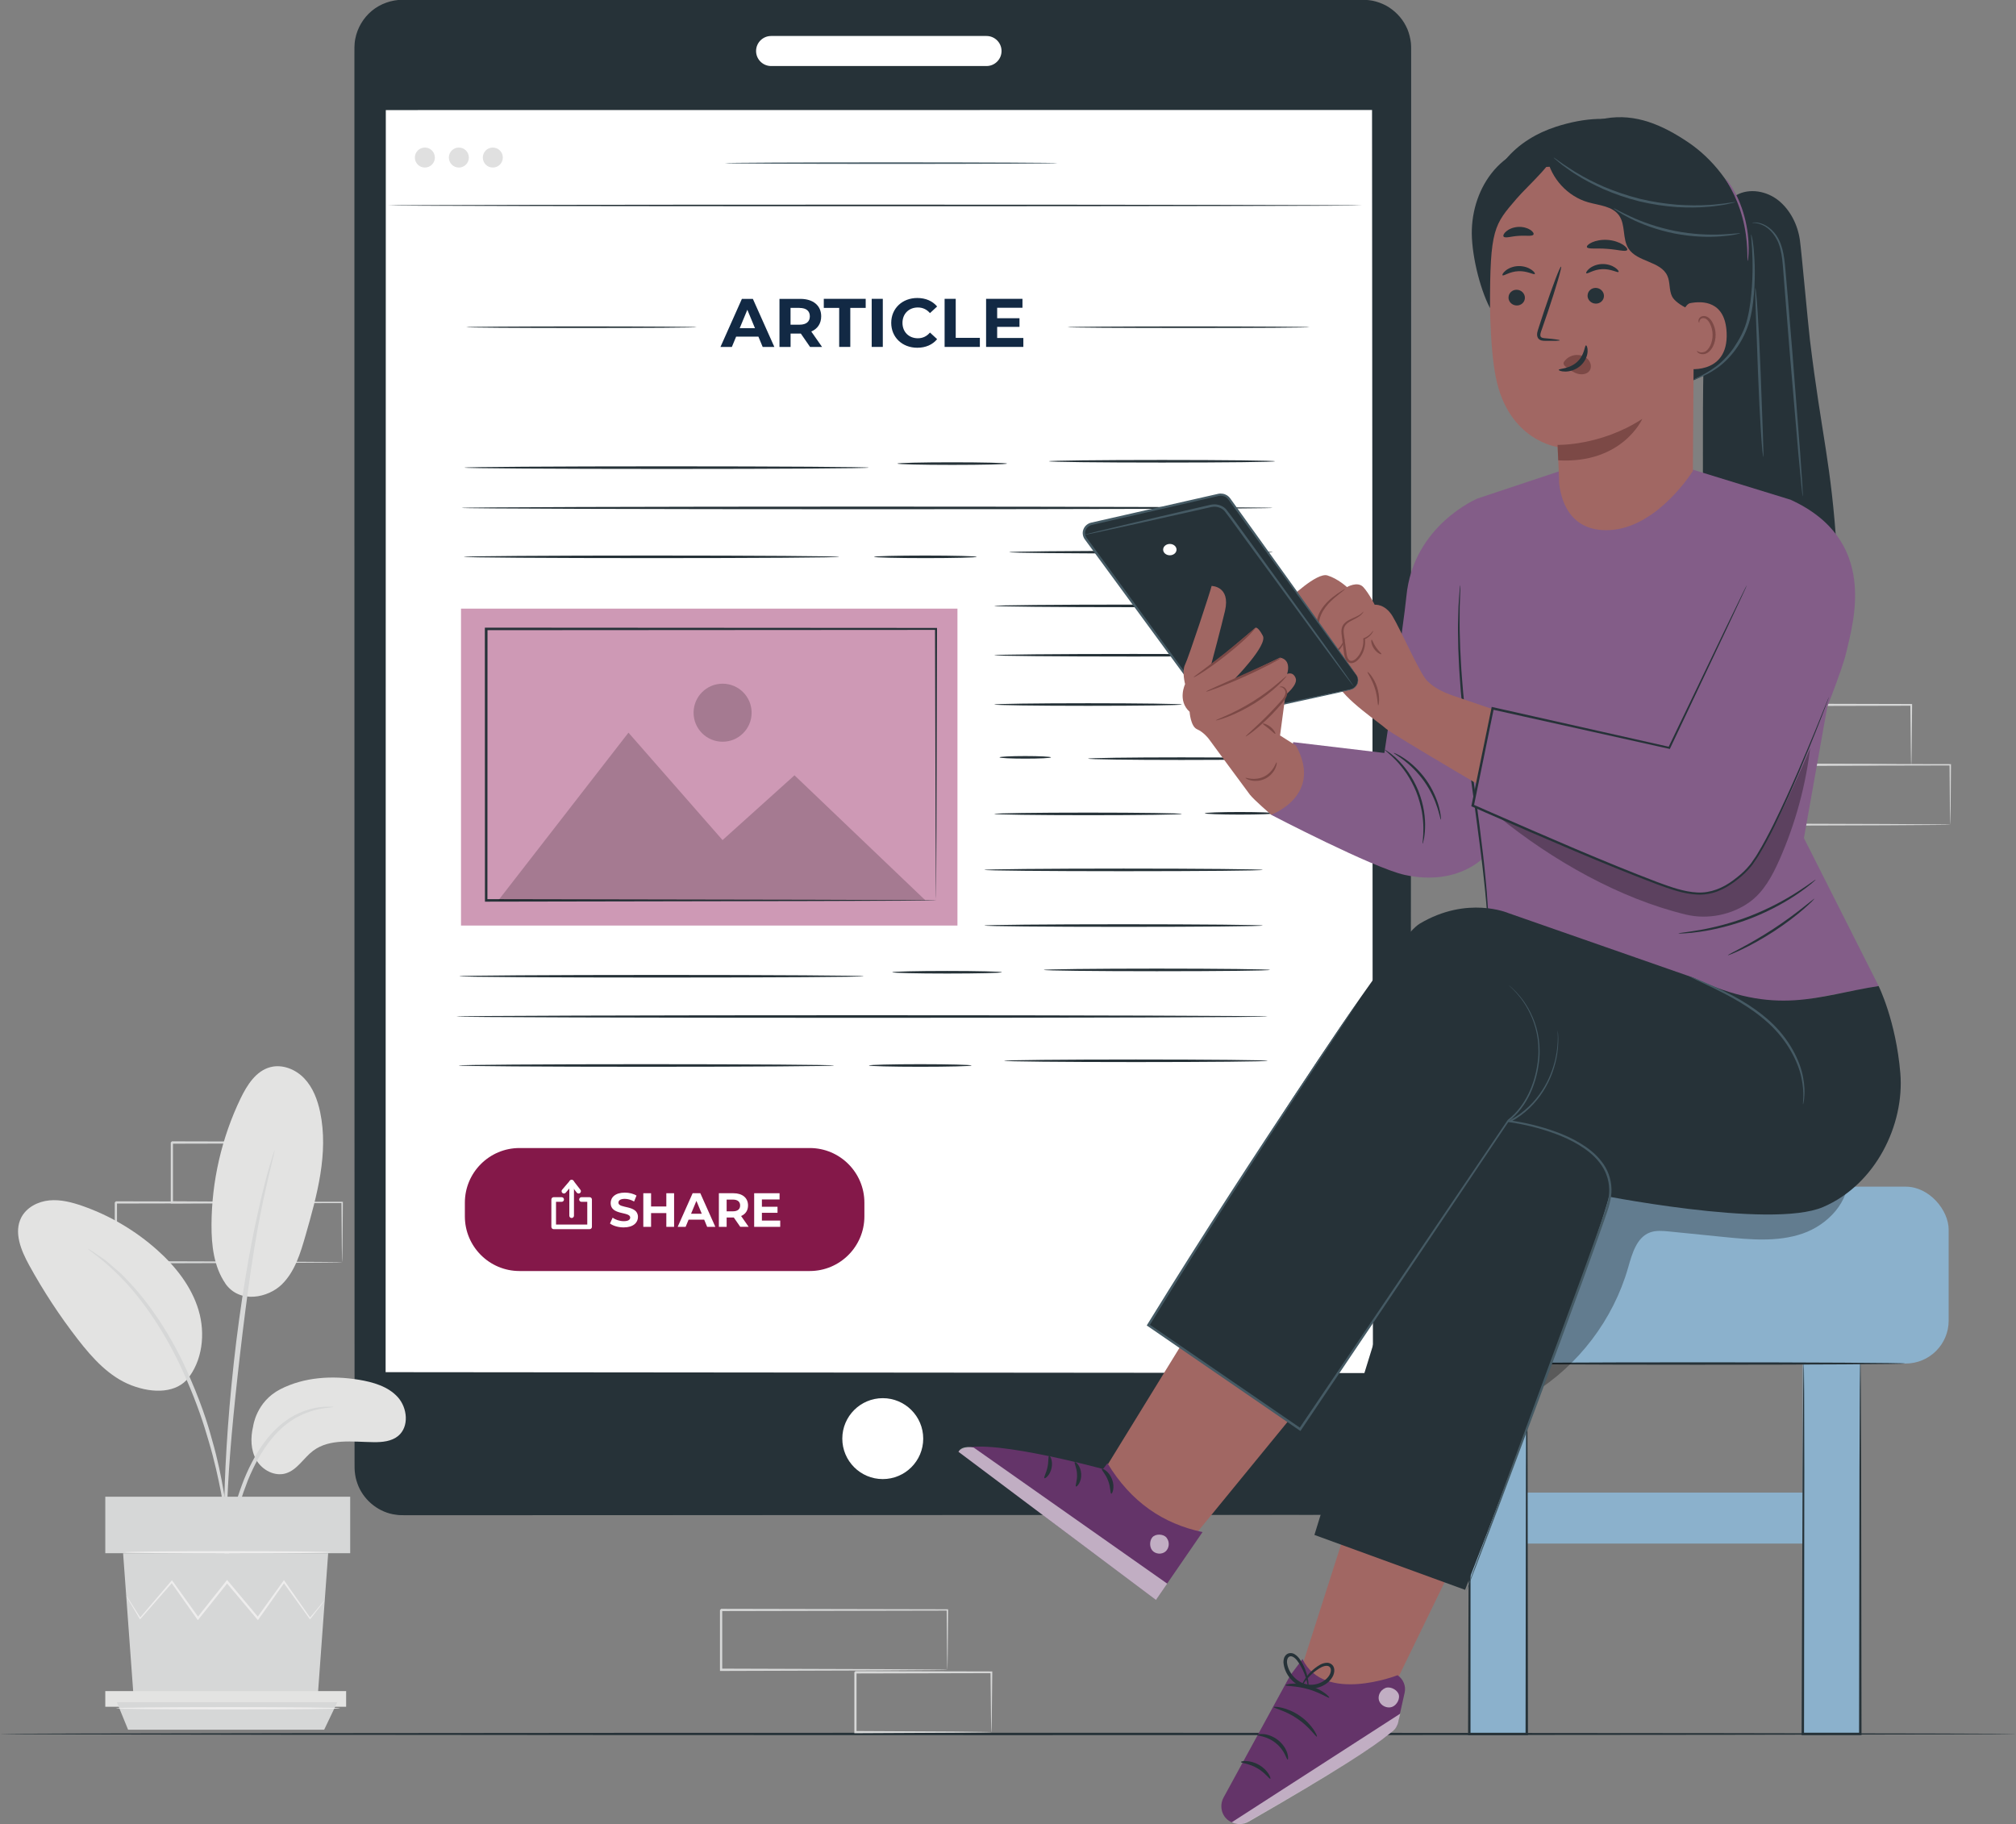 <?xml version="1.0" encoding="UTF-8"?>
<svg id="Layer_2" data-name="Layer 2" xmlns="http://www.w3.org/2000/svg" viewBox="0 0 433.5 392.25">
  <rect x="0" y="0" width="433.5" height="392.25" fill="#808080" stroke="none"/>
  <defs>
    <style>
      .cls-1 {
        fill: #263238;
      }

      .cls-1, .cls-2, .cls-3, .cls-4, .cls-5, .cls-6, .cls-7, .cls-8, .cls-9, .cls-10, .cls-11, .cls-12, .cls-13, .cls-14, .cls-15, .cls-16 {
        stroke-width: 0px;
      }

      .cls-2 {
        fill: #455a64;
      }

      .cls-3 {
        fill: #000;
      }

      .cls-4 {
        fill: #7c4946;
      }

      .cls-5 {
        fill: #835d88;
      }

      .cls-17 {
        opacity: .6;
      }

      .cls-18 {
        opacity: .2;
      }

      .cls-6 {
        fill: #d6d7d7;
      }

      .cls-19 {
        opacity: .3;
      }

      .cls-7 {
        fill: #a16763;
      }

      .cls-8 {
        fill: #ce99b5;
      }

      .cls-9 {
        fill: #e0e0e0;
      }

      .cls-10 {
        fill: #e3e3e2;
      }

      .cls-11 {
        fill: #122944;
      }

      .cls-12 {
        fill: #fff;
      }

      .cls-13 {
        fill: #643469;
      }

      .cls-14 {
        fill: #8bb1cc;
      }

      .cls-15 {
        fill: #841849;
      }

      .cls-16 {
        fill: #eeeded;
      }
    </style>
  </defs>
  <g id="Character">
    <g>
      <path class="cls-1" d="M0,372.87c0-.14,97.05-.26,216.74-.26s216.76.12,216.76.26-97.03.26-216.76.26-216.74-.12-216.74-.26Z"/>
      <g>
        <g>
          <g>
            <path class="cls-1" d="M86.53.23h206.56c5.59,0,10.12,4.54,10.12,10.12v305.25c0,5.59-4.54,10.12-10.12,10.12H86.53c-5.59,0-10.12-4.54-10.12-10.12V10.35c0-5.59,4.54-10.12,10.12-10.12Z"/>
            <path class="cls-1" d="M293.1,325.72s.24-.02.71-.05c.24,0,.52-.05.87-.1.35-.04.74-.14,1.19-.26.88-.26,1.97-.69,3.08-1.5,1.1-.8,2.26-1.96,3.09-3.56.42-.8.73-1.71.94-2.69.2-.99.19-2.05.19-3.17,0-2.23,0-4.68-.01-7.33,0-5.3-.01-11.4-.02-18.28-.02-27.51-.04-67.32-.07-116.5,0-24.59-.02-51.53-.03-80.45,0-14.46,0-29.41-.01-44.82,0-7.7,0-15.52,0-23.44,0-3.96,0-7.95,0-11.96-.01-1.01.04-2-.16-2.97-.18-.96-.46-1.92-.94-2.8-.9-1.77-2.35-3.24-4.09-4.2-.88-.46-1.83-.8-2.8-1.01-.98-.19-1.98-.19-3.01-.19-2.04,0-4.1,0-6.15,0-4.11,0-8.25,0-12.42,0-8.33,0-16.75,0-25.26,0-17.02,0-34.4,0-52.09,0-35.38,0-72.02,0-109.54,0-2.3,0-4.57.81-6.34,2.28-1.76,1.46-2.98,3.54-3.41,5.78-.24,1.11-.16,2.27-.18,3.44v3.49c0,2.32,0,4.64,0,6.96,0,9.27,0,18.47,0,27.61,0,18.28,0,36.29,0,53.98,0,35.39,0,69.53-.01,102.05,0,32.52-.01,63.42-.02,92.34,0,3.62,0,7.2,0,10.75,0,1.78,0,3.54,0,5.3,0,.88-.02,1.75.12,2.6.1.86.38,1.68.69,2.47,1.35,3.15,4.39,5.49,7.74,5.91.83.13,1.67.11,2.53.11.85,0,1.7,0,2.55,0,1.69,0,3.38,0,5.06,0,13.42,0,26.31.01,38.6.01,49.18.03,88.98.06,116.49.07,13.75.02,24.43.03,31.67.04,3.62,0,6.38.02,8.24.02,1.86,0,2.81.02,2.81.02,0,0-.95.02-2.81.02-1.86,0-4.62.01-8.24.02-7.24,0-17.92.02-31.67.04-27.51.02-67.31.04-116.49.07-12.3,0-25.18,0-38.6.01-1.68,0-3.36,0-5.06,0-.85,0-1.7,0-2.55,0-.84,0-1.72.02-2.58-.11-3.47-.43-6.63-2.85-8.03-6.12-.33-.82-.61-1.68-.72-2.56-.14-.88-.12-1.78-.12-2.65,0-1.76,0-3.53,0-5.3,0-3.55,0-7.14,0-10.75,0-28.92-.01-59.82-.02-92.34,0-32.52,0-66.66-.01-102.05,0-17.7,0-35.71,0-53.98,0-9.14,0-18.34,0-27.61,0-2.32,0-4.64,0-6.96v-3.49c.02-1.15-.06-2.35.18-3.53.44-2.34,1.72-4.52,3.56-6.05,1.85-1.53,4.23-2.37,6.63-2.38,37.52,0,74.16,0,109.54,0,17.69,0,35.07,0,52.09,0,8.51,0,16.93,0,25.26,0,4.16,0,8.3,0,12.42,0,2.06,0,4.11,0,6.15,0,1.01,0,2.07,0,3.09.2,1.02.21,2,.57,2.92,1.05,1.81,1.01,3.33,2.54,4.26,4.38.49.91.78,1.91.97,2.92.21,1.01.15,2.05.16,3.04,0,4.01,0,8,0,11.96,0,7.92,0,15.74,0,23.44,0,15.4,0,30.36-.01,44.82,0,28.92-.02,55.86-.03,80.45-.03,49.18-.06,88.99-.07,116.5,0,6.88-.01,12.99-.02,18.28,0,2.65,0,5.09-.01,7.33,0,1.11,0,2.19-.2,3.19-.22.99-.53,1.91-.96,2.71-.85,1.62-2.01,2.78-3.13,3.58-1.13.8-2.22,1.23-3.11,1.49-.45.12-.85.22-1.2.25-.35.06-.64.09-.87.09-.47.02-.71.02-.71.02Z"/>
          </g>
          <g>
            <rect class="cls-12" x="82.72" y="23.45" width="212.51" height="271.82"/>
            <path class="cls-1" d="M295.23,295.27c0-1.8-.08-110.46-.2-271.82l.2.2c-63.42,0-135.88.01-212.48.02h-.02l.23-.23c-.01,100.8-.03,194.39-.04,271.82l-.19-.19c128.25.11,210.93.19,212.51.19-1.57,0-84.25.07-212.51.19h-.19s0-.19,0-.19c-.01-77.43-.02-171.03-.04-271.82v-.23s.23,0,.23,0h.02c76.61,0,149.06.02,212.48.02h.21v.2c-.12,161.36-.2,270.03-.2,271.82Z"/>
          </g>
          <path class="cls-12" d="M198.52,309.36c0,4.81-3.9,8.7-8.7,8.7s-8.7-3.9-8.7-8.7,3.9-8.7,8.7-8.7,8.7,3.9,8.7,8.7Z"/>
        </g>
        <path class="cls-12" d="M212.13,14.2h-46.32c-1.78,0-3.23-1.45-3.23-3.23h0c0-1.78,1.45-3.23,3.23-3.23h46.32c1.78,0,3.23,1.45,3.23,3.23h0c0,1.78-1.45,3.23-3.23,3.23Z"/>
        <g>
          <path class="cls-1" d="M292.94,44.18c0,.09-46.92.17-104.78.17s-104.79-.08-104.79-.17,46.91-.17,104.79-.17,104.78.08,104.78.17Z"/>
          <path class="cls-2" d="M227.38,35.08c0,.09-16.01.17-35.75.17s-35.75-.08-35.75-.17,16-.17,35.75-.17,35.75.08,35.75.17Z"/>
          <path class="cls-9" d="M93.51,33.88c0,1.19-.96,2.15-2.15,2.15s-2.15-.96-2.15-2.15.96-2.15,2.15-2.15,2.15.96,2.15,2.15Z"/>
          <path class="cls-9" d="M100.82,33.88c0,1.19-.96,2.15-2.15,2.15s-2.15-.96-2.15-2.15.96-2.15,2.15-2.15,2.15.96,2.15,2.15Z"/>
          <path class="cls-9" d="M108.12,33.88c0,1.19-.96,2.15-2.15,2.15s-2.15-.96-2.15-2.15.96-2.15,2.15-2.15,2.15.96,2.15,2.15Z"/>
          <g>
            <path class="cls-11" d="M163.09,72.39h-4.8l-.92,2.22h-2.45l4.61-10.34h2.36l4.62,10.34h-2.51l-.92-2.22ZM162.34,70.57l-1.64-3.96-1.64,3.96h3.28Z"/>
            <path class="cls-11" d="M174.19,74.61l-1.99-2.88h-2.2v2.88h-2.39v-10.34h4.48c2.76,0,4.49,1.43,4.49,3.75,0,1.55-.78,2.69-2.13,3.27l2.32,3.32h-2.57ZM171.94,66.21h-1.95v3.61h1.95c1.46,0,2.2-.68,2.2-1.8s-.74-1.8-2.2-1.8Z"/>
            <path class="cls-11" d="M180.45,66.21h-3.31v-1.95h9.01v1.95h-3.31v8.39h-2.39v-8.39Z"/>
            <path class="cls-11" d="M187.44,64.26h2.39v10.34h-2.39v-10.34Z"/>
            <path class="cls-11" d="M191.64,69.43c0-3.12,2.39-5.35,5.61-5.35,1.79,0,3.28.65,4.26,1.83l-1.54,1.42c-.69-.8-1.57-1.21-2.6-1.21-1.94,0-3.31,1.36-3.31,3.31s1.37,3.31,3.31,3.31c1.03,0,1.91-.41,2.6-1.23l1.54,1.42c-.98,1.2-2.47,1.85-4.27,1.85-3.21,0-5.6-2.23-5.6-5.35Z"/>
            <path class="cls-11" d="M203.12,64.26h2.39v8.39h5.19v1.95h-7.58v-10.34Z"/>
            <path class="cls-11" d="M220.05,72.68v1.92h-8.01v-10.34h7.82v1.92h-5.44v2.25h4.8v1.86h-4.8v2.39h5.63Z"/>
          </g>
          <path class="cls-1" d="M149.81,70.36c0,.09-11.09.17-24.78.17s-24.78-.08-24.78-.17,11.09-.17,24.78-.17,24.78.08,24.78.17Z"/>
          <path class="cls-1" d="M281.57,70.36c0,.09-11.65.17-26.01.17s-26.01-.08-26.01-.17,11.64-.17,26.01-.17,26.01.08,26.01.17Z"/>
          <path class="cls-1" d="M186.8,100.56c0,.16-19.46.28-43.47.28s-43.47-.13-43.47-.28,19.46-.28,43.47-.28,43.47.13,43.47.28Z"/>
          <path class="cls-1" d="M216.53,99.69c0,.16-5.27.28-11.78.28s-11.78-.13-11.78-.28,5.27-.28,11.78-.28,11.78.13,11.78.28Z"/>
          <path class="cls-1" d="M274.17,99.19c0,.16-10.88.28-24.31.28s-24.31-.13-24.31-.28,10.88-.28,24.31-.28,24.31.13,24.31.28Z"/>
          <path class="cls-1" d="M273.66,109.22c0,.16-39.05.28-87.21.28s-87.21-.13-87.21-.28,39.04-.28,87.21-.28,87.21.13,87.21.28Z"/>
          <path class="cls-1" d="M180.44,119.74c0,.16-18.07.28-40.35.28s-40.35-.13-40.35-.28,18.06-.28,40.35-.28,40.35.13,40.35.28Z"/>
          <path class="cls-1" d="M210.01,119.74c0,.16-4.94.28-11.03.28s-11.03-.13-11.03-.28,4.94-.28,11.03-.28,11.03.13,11.03.28Z"/>
          <path class="cls-1" d="M273.66,118.74c0,.16-12.68.28-28.32.28s-28.32-.13-28.32-.28,12.68-.28,28.32-.28,28.32.13,28.32.28Z"/>
          <path class="cls-1" d="M185.71,209.93c0,.16-19.46.28-43.47.28s-43.47-.13-43.47-.28,19.46-.28,43.47-.28,43.47.13,43.47.28Z"/>
          <path class="cls-1" d="M215.43,209.07c0,.16-5.27.28-11.78.28s-11.78-.13-11.78-.28,5.27-.28,11.78-.28,11.78.13,11.78.28Z"/>
          <path class="cls-1" d="M273.07,208.57c0,.16-10.88.28-24.31.28s-24.31-.13-24.31-.28,10.88-.28,24.31-.28,24.31.13,24.31.28Z"/>
          <path class="cls-1" d="M272.57,218.59c0,.16-39.05.28-87.21.28s-87.21-.13-87.21-.28,39.04-.28,87.21-.28,87.21.13,87.21.28Z"/>
          <path class="cls-1" d="M179.34,229.12c0,.16-18.07.28-40.35.28s-40.35-.13-40.35-.28,18.06-.28,40.35-.28,40.35.13,40.35.28Z"/>
          <path class="cls-1" d="M208.91,229.12c0,.16-4.94.28-11.03.28s-11.03-.13-11.03-.28,4.94-.28,11.03-.28,11.03.13,11.03.28Z"/>
          <path class="cls-1" d="M272.57,228.11c0,.16-12.68.28-28.32.28s-28.32-.13-28.32-.28,12.68-.28,28.32-.28,28.32.13,28.32.28Z"/>
          <g>
            <rect class="cls-8" x="99.13" y="130.88" width="106.75" height="68.15"/>
            <path class="cls-1" d="M201.28,193.61s-.02-.37-.02-1.06c0-.71-.01-1.74-.02-3.07-.01-2.7-.03-6.65-.06-11.71-.03-10.12-.07-24.69-.12-42.54l.22.22c-26.15.02-59.94.04-96.73.06h0l.28-.28c0,20.68-.01,40.42-.02,58.38l-.26-.26c28.34.05,52.49.1,69.57.13,8.54.03,15.32.05,19.98.07,2.32.01,4.1.02,5.33.03.6,0,1.05.01,1.38.02.31,0,.48.02.48.02,0,0-.15.01-.45.02-.32,0-.77,0-1.35.02-1.22,0-2.98.02-5.28.03-4.64.02-11.4.04-19.92.07-17.12.03-41.33.08-69.75.13h-.26s0-.26,0-.26c0-17.96-.01-37.7-.02-58.38v-.28s.28,0,.28,0h0c36.79.02,70.58.05,96.73.06h.22s0,.22,0,.22c-.05,17.9-.09,32.52-.12,42.67-.02,5.04-.04,8.97-.06,11.66-.01,1.32-.02,2.33-.02,3.03,0,.68-.02,1.02-.02,1.02Z"/>
            <g class="cls-18">
              <polygon class="cls-3" points="107.16 193.61 135.14 157.55 155.37 180.65 170.84 166.72 198.99 193.61 107.16 193.61"/>
            </g>
            <g class="cls-18">
              <path class="cls-3" d="M161.62,153.26c0,3.45-2.79,6.24-6.24,6.24s-6.24-2.79-6.24-6.24,2.79-6.24,6.24-6.24,6.24,2.79,6.24,6.24Z"/>
            </g>
          </g>
          <path class="cls-1" d="M273.66,130.29c0,.16-13.4.28-29.92.28s-29.92-.13-29.92-.28,13.4-.28,29.92-.28,29.92.13,29.92.28Z"/>
          <path class="cls-1" d="M273.66,140.9c0,.16-13.4.28-29.92.28s-29.92-.13-29.92-.28,13.4-.28,29.92-.28,29.92.13,29.92.28Z"/>
          <path class="cls-1" d="M271.52,187.06c0,.16-13.4.28-29.92.28s-29.92-.13-29.92-.28,13.4-.28,29.92-.28,29.92.13,29.92.28Z"/>
          <path class="cls-1" d="M271.52,199.03c0,.16-13.4.28-29.92.28s-29.92-.13-29.92-.28,13.4-.28,29.92-.28,29.92.13,29.92.28Z"/>
          <path class="cls-1" d="M254.12,151.5c0,.16-9.02.28-20.15.28s-20.15-.13-20.15-.28,9.02-.28,20.15-.28,20.15.13,20.15.28Z"/>
          <path class="cls-1" d="M274.11,151.38c0,.16-3.37.28-7.52.28s-7.52-.13-7.52-.28,3.37-.28,7.52-.28,7.52.13,7.52.28Z"/>
          <path class="cls-1" d="M274.11,163.14c0,.16-8.99.28-20.07.28s-20.07-.13-20.07-.28,8.99-.28,20.07-.28,20.07.13,20.07.28Z"/>
          <path class="cls-1" d="M254.12,175.02c0,.16-9.02.28-20.15.28s-20.15-.13-20.15-.28,9.02-.28,20.15-.28,20.15.13,20.15.28Z"/>
          <path class="cls-1" d="M274.11,174.89c0,.16-3.37.28-7.52.28s-7.52-.13-7.52-.28,3.37-.28,7.52-.28,7.52.13,7.52.28Z"/>
          <path class="cls-1" d="M226,162.86c0,.16-2.48.28-5.54.28s-5.54-.13-5.54-.28,2.48-.28,5.54-.28,5.54.13,5.54.28Z"/>
        </g>
      </g>
      <g>
        <path class="cls-15" d="M111.71,246.87h62.41c6.49,0,11.75,5.27,11.75,11.75v2.95c0,6.49-5.27,11.75-11.75,11.75h-62.41c-6.49,0-11.75-5.27-11.75-11.75v-2.95c0-6.49,5.27-11.75,11.75-11.75Z"/>
        <g>
          <g>
            <path class="cls-12" d="M131.16,263.11l.57-1.26c.61.44,1.52.75,2.39.75.99,0,1.39-.33,1.39-.78,0-1.35-4.2-.42-4.2-3.11,0-1.23.99-2.25,3.05-2.25.91,0,1.84.22,2.51.64l-.52,1.27c-.67-.38-1.36-.57-2-.57-.99,0-1.37.37-1.37.83,0,1.33,4.2.41,4.2,3.07,0,1.21-1,2.24-3.07,2.24-1.15,0-2.3-.34-2.94-.84Z"/>
            <path class="cls-12" d="M144.95,256.59v7.23h-1.67v-2.96h-3.28v2.96h-1.67v-7.23h1.67v2.85h3.28v-2.85h1.67Z"/>
            <path class="cls-12" d="M151.43,262.27h-3.36l-.64,1.55h-1.71l3.22-7.23h1.65l3.23,7.23h-1.76l-.64-1.55ZM150.9,261l-1.15-2.77-1.15,2.77h2.29Z"/>
            <path class="cls-12" d="M159.18,263.82l-1.39-2.01h-1.54v2.01h-1.67v-7.23h3.13c1.93,0,3.14,1,3.14,2.62,0,1.09-.55,1.88-1.49,2.28l1.62,2.32h-1.8ZM157.61,257.96h-1.36v2.52h1.36c1.02,0,1.54-.48,1.54-1.26s-.52-1.26-1.54-1.26Z"/>
            <path class="cls-12" d="M167.77,262.48v1.34h-5.6v-7.23h5.46v1.34h-3.8v1.57h3.36v1.3h-3.36v1.67h3.94Z"/>
          </g>
          <path class="cls-12" d="M126.78,264.32h-7.72c-.28,0-.5-.22-.5-.5v-5.88c0-.28.22-.5.5-.5h1.71c.28,0,.5.22.5.5s-.22.5-.5.5h-1.21v4.88h6.72v-4.88h-1.24c-.28,0-.5-.22-.5-.5s.22-.5.5-.5h1.74c.28,0,.5.22.5.5v5.88c0,.28-.22.5-.5.5Z"/>
          <path class="cls-12" d="M122.92,261.92c-.28,0-.5-.22-.5-.5v-7.2c0-.28.22-.5.5-.5s.5.22.5.5v7.2c0,.28-.22.5-.5.5Z"/>
          <path class="cls-12" d="M124.42,256.65c-.15,0-.3-.07-.4-.19l-1.12-1.45-1.26,1.47c-.18.21-.5.23-.71.05-.21-.18-.23-.5-.05-.7l1.66-1.94c.1-.11.24-.18.39-.17.15,0,.29.08.38.19l1.5,1.94c.17.22.13.53-.09.7-.09.07-.2.1-.31.1Z"/>
        </g>
      </g>
      <polygon class="cls-1" points="271.3 264.42 273.79 279.18 277.15 276.85 280.89 281.65 284.9 278.77 281.19 274.07 284.38 271.59 271.3 264.42"/>
      <path class="cls-6" d="M66.18,258.55s-.01-.09-.02-.24c0-.19-.01-.41-.02-.68-.01-.63-.03-1.49-.04-2.58-.02-2.26-.06-5.44-.1-9.36l.18.18c-7.57.02-17.88.04-29.23.07-.22.22.3-.3.24-.25h0v3.35c0,1.11,0,2.2,0,3.28,0,2.15,0,4.24,0,6.24l-.23-.24c8.44.05,15.7.08,20.91.11,2.57.03,4.63.05,6.09.07.68.01,1.23.02,1.64.03.38,0,.58.02.59.03s-.17.02-.53.03c-.4,0-.93.02-1.59.03-1.45.01-3.49.04-6.04.06-5.25.03-12.57.07-21.07.11h-.24s0-.24,0-.24c0-2,0-4.09,0-6.24,0-1.08,0-2.17,0-3.28v-3.33h0v-.02h0c-.05.05.47-.47.25-.25,11.35.03,21.66.05,29.23.07h.18v.18c-.04,3.96-.07,7.19-.1,9.47-.02,1.07-.03,1.92-.04,2.54-.01.58-.03.87-.04.86h0Z"/>
      <g>
        <path class="cls-6" d="M410.96,164.44s-.01-.09-.02-.24c0-.19-.01-.41-.02-.68-.01-.63-.03-1.49-.04-2.58-.02-2.26-.06-5.44-.1-9.36l.18.18c-7.57.02-17.88.04-29.23.07-.22.22.3-.3.24-.25h0v3.35c0,1.11,0,2.2,0,3.28,0,2.15,0,4.24,0,6.24l-.23-.24c8.44.05,15.7.08,20.91.11,2.57.03,4.63.05,6.09.07.68.01,1.23.02,1.64.03.38,0,.58.02.59.03s-.17.02-.53.03c-.4,0-.93.02-1.59.03-1.45.01-3.49.04-6.04.06-5.25.03-12.57.07-21.07.11h-.24s0-.24,0-.24c0-2,0-4.09,0-6.24,0-1.08,0-2.17,0-3.28v-3.33h0v-.02h0c-.05.05.47-.47.25-.25,11.35.03,21.66.05,29.23.07h.18v.18c-.04,3.96-.07,7.19-.1,9.47-.02,1.07-.03,1.92-.04,2.54-.01.58-.03.87-.04.86h0Z"/>
        <path class="cls-6" d="M419.37,177.31s-.01-.08-.02-.23c0-.17,0-.39-.02-.66,0-.61-.02-1.45-.04-2.53-.02-2.22-.05-5.42-.08-9.44l.15.15c-11.11.02-28.78.06-48.65.1.11-.11-.25.25.24-.25h0v3.29c0,1.09,0,2.17,0,3.25,0,2.15,0,4.26,0,6.33l-.24-.24c13.85.04,25.98.08,34.67.11,4.33.03,7.81.05,10.23.07,1.18.01,2.1.02,2.77.03.3,0,.54.01.72.02.16,0,.25.01.26.02,0,0-.07.01-.22.02-.18,0-.41,0-.69.02-.65,0-1.56.02-2.72.03-2.41.02-5.87.04-10.18.07-8.74.03-20.92.07-34.84.11h-.24s0-.24,0-.24c0-2.07,0-4.18,0-6.33,0-1.07,0-2.16,0-3.25v-3.27h0v-.02h0c.5-.5.14-.14.25-.25,19.87.04,37.54.07,48.65.1h.15v.15c-.04,4.07-.07,7.29-.08,9.53-.02,1.07-.03,1.9-.04,2.5,0,.26-.01.47-.02.63,0,.14-.01.21-.02.2h0Z"/>
      </g>
      <path class="cls-6" d="M73.58,271.42s-.01-.08-.02-.23c0-.17,0-.39-.02-.66,0-.61-.02-1.45-.04-2.53-.02-2.22-.05-5.42-.08-9.44l.15.15c-11.11.02-28.78.06-48.65.1.11-.11-.25.25.24-.25h0v3.29c0,1.09,0,2.17,0,3.25,0,2.15,0,4.26,0,6.33l-.24-.24c13.85.04,25.98.08,34.67.11,4.33.03,7.81.05,10.23.07,1.18.01,2.1.02,2.77.03.3,0,.54.01.72.02.16,0,.25.01.26.02,0,0-.07.01-.22.02-.18,0-.41,0-.69.02-.65,0-1.56.02-2.72.03-2.41.02-5.87.04-10.18.07-8.74.03-20.92.07-34.84.11h-.24s0-.24,0-.24c0-2.07,0-4.18,0-6.33,0-1.07,0-2.16,0-3.25v-3.27h0v-.02h0c.5-.5.14-.14.25-.25,19.87.04,37.54.07,48.65.1h.15v.15c-.04,4.07-.07,7.29-.08,9.53-.02,1.07-.03,1.9-.04,2.5,0,.26-.01.47-.02.63,0,.14-.01.21-.02.2h0Z"/>
      <path class="cls-10" d="M60.24,298.76c5.15-2.66,11.21-3,16.93-2.06,3.07.51,6.27,1.43,8.36,3.73,2.09,2.31,2.49,6.37.09,8.35-1.43,1.18-3.42,1.36-5.27,1.34-4.47-.05-9.44-.84-13.02,1.85-2.04,1.54-3.4,4.09-5.84,4.85-2.39.74-5.08-.67-6.34-2.82-1.26-2.15-1.31-4.85-.72-7.27,0,0,.62-5.29,5.81-7.97h0Z"/>
      <path class="cls-10" d="M48.44,275.99c3.15,4.5,9.27,3.01,12.11.26,2.84-2.75,4.04-6.72,5.13-10.52,2.49-8.67,5.01-17.76,3.16-26.59-.56-2.64-1.54-5.27-3.4-7.23-1.85-1.96-4.71-3.12-7.31-2.43-3.09.81-5,3.84-6.39,6.71-4.07,8.45-6.23,17.82-6.26,27.2-.02,4.38.5,8.98,2.97,12.59"/>
      <path class="cls-10" d="M40.14,296.77c3.42-4.06,4.07-9.98,2.55-15.06-1.52-5.08-4.96-9.41-8.92-12.94-4.65-4.14-10.1-7.36-15.97-9.42-2.31-.81-4.75-1.45-7.18-1.22-2.44.23-4.89,1.48-6.03,3.65-1.68,3.21-.07,7.1,1.67,10.27,3.07,5.59,6.58,10.94,10.49,15.98,3.14,4.05,6.75,8.05,11.54,9.88,4.79,1.83,9.77,1.62,12.31-1.71"/>
      <path class="cls-6" d="M48.23,343.83c.06,0,.15-.73.29-2.04.15-1.49.33-3.35.54-5.58.26-2.35.6-5.14,1.25-8.18.65-3.03,1.67-6.32,2.97-9.65,1.35-3.31,3-6.33,4.93-8.74,1.91-2.42,4.14-4.17,6.23-5.18,2.09-1.03,3.96-1.45,5.25-1.63,1.3-.13,2.03-.24,2.04-.29,0-.06-.73-.07-2.07-.03-1.33.09-3.28.42-5.47,1.42-2.2.98-4.57,2.76-6.58,5.23-2.02,2.46-3.73,5.54-5.11,8.91-1.33,3.39-2.33,6.71-2.95,9.81-.62,3.09-.9,5.92-1.09,8.28-.18,2.37-.24,4.29-.28,5.61-.03,1.33-.01,2.06.04,2.06h0Z"/>
      <path class="cls-6" d="M48.61,339.54s.05-.33.05-.95c0-.71,0-1.61,0-2.71,0-2.35,0-5.76.12-9.96.21-8.41.93-17.46,2.33-30.22,1.33-12,3.1-25.96,4.98-35.04.4-2.07.81-3.92,1.19-5.55.36-1.63.67-3.04.97-4.17.26-1.07.47-1.94.63-2.64.14-.61.19-.93.17-.94-.03,0-.14.3-.33.89-.21.68-.47,1.54-.79,2.6-.35,1.13-.71,2.52-1.12,4.15-.43,1.62-.87,3.47-1.31,5.54-1.86,8.23-3.82,19.73-5.23,32.52-1.4,12.79-2.03,24.43-2.09,32.86-.05,4.22.04,7.63.15,9.98.07,1.1.12,2,.17,2.71.05.62.09.94.12.94h0Z"/>
      <path class="cls-6" d="M49.02,331.41c.06,0,.05-1.01-.02-2.83-.1-1.82-.35-4.45-.87-7.67-.54-3.21-1.3-7.03-2.5-11.18-.52-1.9-1.73-6.44-4.68-13.23-3.88-9.2-9.15-16.72-13.73-21.38-1.07-1.24-2.27-2.13-3.23-3-.5-.42-.93-.84-1.38-1.17-.45-.31-.87-.6-1.25-.86-1.51-1.03-2.35-1.58-2.39-1.53-.13.18,3.38,2.25,7.82,6.97,4.42,4.71,9.54,12.18,13.39,21.3,2.15,4.95,3.64,9.36,4.7,13.11,1.23,4.11,2.04,7.89,2.66,11.07.59,3.19.92,5.8,1.13,7.6.17,1.81.29,2.81.35,2.81h0Z"/>
      <polygon class="cls-6" points="26.47 334 28.72 364.83 68.32 364.83 70.57 334 26.47 334 26.47 334"/>
      <polygon class="cls-6" points="22.64 321.85 22.64 334 75.3 334 75.3 321.85 22.64 321.85 22.64 321.85"/>
      <polygon class="cls-10" points="22.64 363.65 22.64 367.02 25.12 367.02 74.43 367.02 74.43 363.65 22.64 363.65 22.64 363.65"/>
      <polygon class="cls-6" points="27.54 371.95 25.12 366.02 72.54 366.02 69.71 371.95 27.54 371.95 27.54 371.95"/>
      <path class="cls-16" d="M69.84,344.08s-.05.1-.18.28c-.16.21-.35.47-.59.79-.56.72-1.34,1.71-2.31,2.95l-.1.13-.1-.14c-1.45-2.01-3.39-4.68-5.67-7.84h.33c-1.69,2.39-3.57,5.05-5.58,7.9l-.18.25-.2-.23c-2.06-2.45-4.3-5.11-6.62-7.88h.38c-.12.14-.24.3-.36.45-2.05,2.57-4.04,5.06-5.92,7.42l-.2.25-.18-.26c-2.01-2.84-3.89-5.5-5.58-7.9h.33c-2.75,3.15-5.08,5.81-6.88,7.85l-.12.14-.09-.16c-.91-1.52-1.63-2.74-2.15-3.62-.22-.39-.41-.71-.55-.96-.12-.22-.18-.34-.17-.34.01,0,.09.1.23.31.16.24.36.55.61.93.55.86,1.31,2.06,2.26,3.55l-.21-.02c1.76-2.07,4.06-4.76,6.77-7.93l.17-.2.15.22c1.71,2.39,3.61,5.04,5.63,7.86h-.38c1.87-2.37,3.86-4.86,5.9-7.44.12-.16.25-.31.36-.46l.19-.24.19.23c2.32,2.77,4.55,5.43,6.6,7.89l-.37.02c2.04-2.84,3.93-5.49,5.64-7.86l.17-.23.16.23c2.23,3.19,4.13,5.9,5.55,7.93h-.2c1.01-1.22,1.81-2.18,2.4-2.88.26-.3.47-.55.64-.74.15-.17.23-.25.24-.24h0Z"/>
      <path class="cls-16" d="M71.13,333.8c0,.14-9.92.25-22.16.25s-22.16-.11-22.16-.25,9.92-.25,22.16-.25,22.16.11,22.16.25h0Z"/>
      <path class="cls-16" d="M73.13,367.35c0,.14-10.79.25-24.09.25s-24.09-.11-24.09-.25,10.78-.25,24.09-.25,24.09.11,24.09.25h0Z"/>
      <path class="cls-6" d="M213.17,372.47s-.01-.09-.02-.24c0-.19-.01-.41-.02-.68-.01-.63-.03-1.49-.04-2.58-.02-2.26-.06-5.44-.1-9.36l.18.18c-7.57.02-17.88.04-29.23.07-.22.22.3-.3.24-.25h0v3.35c0,1.11,0,2.2,0,3.28,0,2.15,0,4.24,0,6.24l-.23-.24c8.44.05,15.7.08,20.91.11,2.57.03,4.63.05,6.09.07.68.01,1.23.02,1.64.03.38,0,.58.02.59.03s-.17.02-.53.03c-.4,0-.93.02-1.59.03-1.45.01-3.49.04-6.04.06-5.25.03-12.57.07-21.07.11h-.24s0-.24,0-.24c0-2,0-4.09,0-6.24,0-1.08,0-2.17,0-3.28v-3.33h0v-.02h0c-.05.05.47-.47.25-.25,11.35.03,21.66.05,29.23.07h.18v.18c-.04,3.96-.07,7.19-.1,9.47-.02,1.07-.03,1.92-.04,2.54-.01.58-.03.87-.04.86h0Z"/>
      <path class="cls-6" d="M203.72,359.05s-.01-.08-.02-.23c0-.17,0-.39-.02-.66,0-.61-.02-1.45-.04-2.53-.02-2.22-.05-5.42-.08-9.44l.15.15c-11.11.02-28.78.06-48.65.1.11-.11-.25.25.24-.25h0v3.29c0,1.09,0,2.17,0,3.25,0,2.15,0,4.26,0,6.33l-.24-.24c13.85.04,25.98.08,34.67.11,4.33.03,7.81.05,10.23.07,1.18.01,2.1.02,2.77.03.3,0,.54.01.72.02.16,0,.25.01.26.02,0,0-.07.01-.22.02-.18,0-.41,0-.69.02-.65,0-1.56.02-2.72.03-2.41.02-5.87.04-10.18.07-8.74.03-20.92.07-34.84.11h-.24s0-.24,0-.24c0-2.07,0-4.18,0-6.33,0-1.07,0-2.16,0-3.25v-3.27h0v-.02h0c.5-.5.14-.14.25-.25,19.87.04,37.54.07,48.65.1h.15v.15c-.04,4.07-.07,7.29-.08,9.53-.02,1.07-.03,1.9-.04,2.5,0,.26-.01.47-.02.63,0,.14-.01.21-.02.2h0Z"/>
      <g>
        <g>
          <g>
            <rect class="cls-14" x="315.94" y="292.37" width="12.36" height="80.49"/>
            <rect class="cls-14" x="387.66" y="292.37" width="12.36" height="80.49"/>
            <rect class="cls-14" x="324.31" y="320.97" width="65.54" height="10.96"/>
            <path class="cls-1" d="M400.02,292.37s.02.14.03.41c0,.29.01.69.02,1.2.01,1.08.03,2.64.05,4.63.02,4.06.05,9.89.08,17.12.02,14.52.05,34.63.08,57.13v.26s-.26,0-.26,0c-1.86,0-3.84,0-5.84,0-2.23,0-4.44,0-6.52,0h-.26v-.26c.09-22.34.17-42.29.22-56.68.05-7.17.09-12.95.12-16.96.02-1.98.04-3.52.06-4.59.01-.51.02-.9.03-1.19,0-.27.02-.41.03-.41s.02.14.02.41c0,.29.01.69.02,1.19,0,1.07.02,2.61.04,4.59,0,4.02.02,9.8.04,16.96-.01,14.39-.03,34.34-.06,56.68l-.26-.26c2.07,0,4.28,0,6.52,0,2,0,3.99,0,5.84,0l-.26.26c.03-22.49.06-42.61.08-57.13.03-7.23.06-13.06.08-17.12.02-1.99.04-3.55.05-4.63.01-.51.02-.91.02-1.2,0-.27.02-.41.03-.41Z"/>
            <path class="cls-1" d="M316.08,295.79s.02.13.02.39c0,.28.01.66.02,1.15,0,1.04.02,2.52.04,4.42.01,3.87.03,9.44.05,16.35,0,13.88,0,33.14-.01,54.77l-.26-.26c2.44,0,5.03,0,7.66,0,1.61,0,3.21,0,4.7,0l-.26.26c.03-22.32.06-42.32.08-56.77.03-7.19.06-13,.08-17.04.02-1.99.04-3.54.05-4.62.01-.51.02-.91.02-1.2,0-.27.02-.41.03-.41s.02.14.03.41c0,.29.01.69.02,1.2.01,1.08.03,2.63.05,4.62.02,4.04.05,9.85.08,17.04.02,14.45.05,34.45.08,56.77v.26s-.26,0-.26,0c-1.49,0-3.09,0-4.7,0-2.62,0-5.22,0-7.66,0h-.26v-.26c.07-21.62.13-40.88.18-54.77.05-6.91.08-12.48.11-16.35.02-1.9.04-3.39.05-4.42.01-.49.02-.87.03-1.15,0-.26.02-.39.03-.39Z"/>
          </g>
          <rect class="cls-14" x="298.67" y="255.18" width="120.35" height="38.03" rx="9.23" ry="9.23"/>
          <path class="cls-1" d="M320.41,293.21c0-.14,19.97-.26,44.6-.26s44.61.12,44.61.26-19.97.26-44.61.26-44.6-.12-44.6-.26Z"/>
        </g>
        <g>
          <path class="cls-1" d="M389.19,73.11c-.39-3.25-1.82-19.09-2.16-21.49-.46-3.24-2.02-6.4-4.55-8.47-2.53-2.07-6.32-2.78-9.16-1.16h0c-1.91.62-3.33,2.21-3.75,4.18-5.15,24.17-2.48,49.38-3.85,74.12,8.8.86,20.5-.47,29.28-1.5-1.26-19.6-3.24-24.59-5.81-45.68Z"/>
          <path class="cls-2" d="M387.66,106.81s-.06-.22-.11-.63c-.05-.48-.12-1.08-.2-1.81-.16-1.66-.37-3.92-.64-6.68-.49-5.72-1.15-13.48-1.88-22.07-.34-4.31-.67-8.41-.97-12.16-.14-1.86-.28-3.64-.41-5.31-.12-1.66-.26-3.2-.61-4.55-.63-2.75-2.34-4.5-3.74-5.15-1.42-.68-2.36-.47-2.34-.55,0,0,.05-.02.16-.04.11-.01.27-.04.48-.03.42,0,1.06.09,1.8.41.74.32,1.58.9,2.32,1.78.75.87,1.35,2.08,1.72,3.47.38,1.39.55,2.96.69,4.62.14,1.66.3,3.44.46,5.3.31,3.74.65,7.84,1.01,12.15.67,8.59,1.27,16.36,1.71,22.08.19,2.77.34,5.04.45,6.7.04.74.07,1.34.09,1.82.02.42.01.64,0,.64Z"/>
          <path class="cls-2" d="M379.16,98.32s-.11-.5-.2-1.42c-.09-.92-.2-2.25-.3-3.9-.22-3.29-.44-7.85-.64-12.88-.18-4.97-.34-9.47-.47-12.88-.05-1.56-.09-2.87-.12-3.9-.02-.92-.01-1.43.02-1.44.04,0,.11.5.2,1.42.09.92.2,2.25.3,3.9.22,3.29.44,7.85.64,12.88.18,4.97.34,9.46.47,12.88.05,1.56.09,2.87.12,3.9.02.92.01,1.43-.02,1.44Z"/>
        </g>
        <polygon class="cls-5" points="317.71 107.2 335.17 101.38 362.24 100.45 384.99 107.45 396.68 130.84 387.9 180.22 403.97 212.04 360.93 220.12 323.33 202.67 320.12 200.25 313.73 116.1 317.71 107.2"/>
        <polygon class="cls-7" points="260.4 278.82 236.47 317.74 255.4 331.99 285.22 295.54 260.4 278.82"/>
        <polygon class="cls-7" points="296.29 307.36 278.31 363.55 299.29 363.55 322.73 315.38 296.29 307.36"/>
        <path class="cls-5" d="M317.71,107.2s-13.85,5.75-15.3,21.08c-.56,5.91-4.73,33.64-4.73,33.64l-19.59-2.33-4.74,15.63s21.91,11.42,28.67,12.91c11.68,2.56,17.33-4.04,17.33-4.04l-1.63-76.88Z"/>
        <path class="cls-1" d="M314,125.89s.02.26.01.76c-.02.55-.04,1.27-.07,2.18-.05.94-.08,2.1-.07,3.44,0,1.34-.03,2.87.04,4.56.04,1.69.1,3.54.23,5.52.09,1.98.29,4.1.46,6.32.41,4.45.96,9.32,1.63,14.44,1.35,10.22,2.65,19.48,3.25,26.22.17,1.68.28,3.21.37,4.55.1,1.34.17,2.5.19,3.44.03.91.05,1.63.07,2.18.01.5,0,.76-.01.76-.02,0-.05-.26-.09-.76-.04-.55-.1-1.27-.17-2.17-.06-.94-.15-2.09-.28-3.43-.12-1.34-.25-2.86-.45-4.54-.69-6.72-2.04-15.96-3.4-26.19-.67-5.12-1.2-10.01-1.59-14.46-.16-2.23-.34-4.35-.42-6.34-.12-1.99-.16-3.84-.17-5.53-.05-1.69,0-3.22.04-4.57.01-1.34.08-2.5.15-3.44.07-.9.12-1.63.16-2.17.04-.5.07-.76.09-.75Z"/>
        <g>
          <path class="cls-7" d="M277.19,128.82s5.96-5.79,8.24-5.08c2.28.7,4.21,2.51,4.21,2.51,0,0,2.28-1.34,3.51,0,1.23,1.34,2.45,3.8,2.45,3.8,0,0,2.17-.31,3.86,2.49,1.69,2.8,5.83,12.24,7.38,13.82,1.56,1.58,3.42,2.47,5.65,3.25,2.22.78,20.84,7.08,20.84,7.08l-6.86,17.08s-27.36-16.01-28.42-17.06-9.29-6.49-10.52-9.82c-1.23-3.33-10.34-13.5-10.34-13.5v-4.56Z"/>
          <path class="cls-4" d="M295.3,135.59s-.05.26-.32.65c-.27.38-.77.91-1.59,1.28l.1-.17c.15,1.03-.01,2.45-.85,3.74-.21.32-.45.63-.76.92-.31.27-.69.54-1.2.59-.51.05-1.03-.28-1.26-.71-.24-.42-.33-.88-.4-1.32-.21-1.56-.41-3.02-.56-4.39-.08-.69.06-1.46.49-1.98.42-.52.96-.8,1.42-1.03.94-.44,1.7-.73,2.15-1.08.45-.33.62-.6.66-.57.02,0-.1.33-.54.73-.43.41-1.21.78-2.1,1.25-.44.24-.92.52-1.24.97-.33.44-.44,1.02-.36,1.68.19,1.36.39,2.82.6,4.36.09.82.43,1.66,1.1,1.6.66-.06,1.21-.7,1.6-1.26.79-1.17.99-2.47.91-3.44v-.13s.1-.04.1-.04c.77-.29,1.27-.75,1.57-1.08.3-.34.43-.55.47-.54Z"/>
          <path class="cls-4" d="M297.03,140.66c-.05.13-.95-.22-1.59-1.18-.65-.95-.64-1.91-.5-1.92.15-.02.36.8.93,1.62.56.84,1.24,1.34,1.16,1.47Z"/>
          <path class="cls-4" d="M296.36,151.66c-.16,0-.09-1.73-.74-3.71-.63-1.99-1.69-3.35-1.56-3.45.09-.1,1.39,1.19,2.06,3.29.68,2.09.38,3.9.25,3.87Z"/>
          <path class="cls-4" d="M289.18,137.39s-.05.31-.25.83c-.22.5-.54,1.31-1.41,1.92-.43.29-1.01.52-1.67.43-.65-.09-1.25-.56-1.61-1.16-.37-.59-.58-1.28-.75-1.98-.16-.69-.33-1.42-.4-2.19-.18-1.56.32-3.08,1.04-4.19.72-1.14,1.61-1.97,2.38-2.59.78-.62,1.45-1.06,1.92-1.35.47-.29.74-.44.76-.41.05.07-.96.77-2.44,2.04-.73.65-1.55,1.47-2.21,2.56-.66,1.08-1.09,2.44-.93,3.9.07.73.22,1.44.38,2.12.15.68.35,1.32.66,1.84.3.53.76.89,1.27.98.5.09,1.01-.07,1.4-.31.79-.49,1.16-1.24,1.43-1.7.26-.48.4-.76.44-.74Z"/>
        </g>
        <g class="cls-19">
          <path class="cls-3" d="M397.42,252.71c-16.68-.57-33.35-1.13-50.03-1.7-2.94-.1-6.17-.11-8.45,1.77-2.13,1.76-2.82,4.68-3.38,7.38-2.53,12.26-5.07,24.52-7.6,36.78l1.59,2.73c9.86-6.06,17.34-15.9,20.53-27.03.86-2.99,1.81-6.54,4.73-7.62,1.28-.47,2.7-.34,4.06-.21,3.94.4,7.88.79,11.82,1.19,5.67.57,11.55,1.12,16.94-.74,5.39-1.86,10.14-6.85,9.79-12.54Z"/>
        </g>
        <path class="cls-1" d="M324.37,196.36s-8.85-3.85-19.11,2.28c-7.86,4.7-58.32,86.32-58.32,86.32l32.63,22.4,44.8-66.44,18.34,15.8s37.97,7.7,49.31,2.84c11.34-4.86,17.52-17.74,16.61-28.76-.94-11.3-4.67-18.76-4.67-18.76-13.09,2-21.96,6.76-39.89-1.82l-39.7-13.86Z"/>
        <path class="cls-1" d="M323.09,237.48s23.47,9.23,23.77,15.63c.3,6.39-31.82,88.77-31.82,88.77l-32.4-11.81,17.39-56.33s7.24-20.47,12.68-26.03c5.44-5.56,10.38-10.22,10.38-10.22Z"/>
        <path class="cls-2" d="M291.83,215.7s-.06.12-.21.34c-.15.24-.37.57-.64.99-.58.88-1.43,2.16-2.52,3.82-2.21,3.35-5.42,8.2-9.45,14.3-8.04,12.24-19.32,29.52-31.86,49.93l-.07-.33c9,6.17,18.78,12.88,28.92,19.84,1.25.86,2.5,1.72,3.71,2.55l-.36.07c17.65-26.12,33.5-49.57,44.87-66.39l.02-.02.02-.02c2.01-1.55,3.43-3.58,4.43-5.62.99-2.06,1.57-4.16,1.87-6.15.66-4-.04-7.52-1.13-10.12-1.08-2.62-2.46-4.38-3.46-5.48-.5-.55-.91-.95-1.19-1.2-.28-.26-.42-.4-.42-.4,0,0,.64.45,1.68,1.53,1.02,1.08,2.44,2.83,3.56,5.47,1.13,2.61,1.87,6.19,1.23,10.24-.29,2.02-.87,4.15-1.86,6.25-1.01,2.08-2.44,4.16-4.5,5.76l.04-.04c-11.33,16.84-27.13,40.32-44.73,66.48l-.15.22-.22-.15c-1.21-.83-2.46-1.69-3.72-2.55-10.14-6.96-19.91-13.68-28.91-19.86l-.2-.13.12-.2c12.58-20.41,23.92-37.66,32.03-49.85,4.08-6.06,7.33-10.89,9.57-14.22,1.12-1.63,1.99-2.9,2.59-3.77.29-.42.51-.73.68-.97.15-.22.24-.32.24-.32Z"/>
        <path class="cls-2" d="M315.3,342.1s.03-.12.11-.36c.09-.26.21-.6.36-1.03.34-.93.81-2.25,1.42-3.93,1.26-3.43,3.07-8.36,5.31-14.43,4.49-12.2,10.68-29.02,17.51-47.59,1.59-4.39,3.15-8.69,4.6-12.86.73-2.09,1.49-4.12,1.42-6.22-.06-2.08-.8-4.07-2.05-5.64-1.21-1.6-2.81-2.81-4.44-3.81-1.64-1-3.36-1.78-5.06-2.41-3.41-1.26-6.76-2.05-9.86-2.5l-.59-.09.53-.28c3.18-1.65,5.5-4.07,7.04-6.46,1.57-2.39,2.38-4.76,2.84-6.71.45-1.96.52-3.54.54-4.6,0-.53-.03-.94-.03-1.21,0-.27,0-.41,0-.41,0,0,.03.14.05.41.02.27.07.68.08,1.21.01,1.07-.02,2.66-.45,4.65-.44,1.98-1.23,4.39-2.79,6.83-1.54,2.44-3.88,4.92-7.12,6.63l-.06-.36c3.14.43,6.51,1.21,9.97,2.47,1.73.63,3.47,1.41,5.15,2.43,1.67,1.01,3.31,2.25,4.58,3.91,1.31,1.62,2.1,3.73,2.16,5.92.07,2.21-.72,4.34-1.44,6.4-1.45,4.18-3,8.48-4.59,12.87-6.78,18.61-13.08,35.39-17.65,47.54-2.3,6.05-4.16,10.95-5.46,14.37-.65,1.67-1.16,2.98-1.51,3.9-.17.42-.3.76-.41,1.01-.09.23-.15.34-.16.34Z"/>
        <path class="cls-2" d="M387.71,237.48c-.14,0,.41-2.24-.35-5.74-.72-3.47-3.05-8.03-7.08-11.71-4.04-3.67-8.53-5.91-11.72-7.5-1.55-.74-2.85-1.36-3.84-1.83-.91-.43-1.4-.69-1.39-.72.01-.03.54.16,1.47.53.93.38,2.27.94,3.91,1.69,3.25,1.5,7.8,3.71,11.92,7.45,4.11,3.75,6.45,8.45,7.09,12.02.34,1.78.36,3.27.25,4.27-.02.51-.12.89-.16,1.15-.05.26-.08.4-.1.39Z"/>
        <g class="cls-19">
          <path class="cls-3" d="M370.7,182.04c-1.7,1.69-3.59,3.42-5.96,3.81-2.09.35-4.19-.42-6.18-1.18-11.22-4.27-22.44-8.54-33.65-12.8l-2.72,3.72c11.58,9.4,26.05,17.63,40.34,21.08,4.64,1.12,9.88.08,13.73-2.72,3-2.18,4.83-5.6,6.34-8.99,3.5-7.88,5.78-16.31,6.73-24.88-5.57,7.84-11.81,15.19-18.63,21.96Z"/>
        </g>
        <path class="cls-5" d="M379.38,118.14c-.84.9-20.42,42.68-20.42,42.68l-37.98-8.49-4.28,20.91s34.43,15.28,43.44,17.99c5.75,1.74,9.72,1.37,15.35-4,5.63-5.37,19.92-39.97,21.51-46.93,1.52-6.62,6.98-24.21-12-32.85l-5.61,10.69Z"/>
        <g>
          <g>
            <path class="cls-1" d="M291.62,145.11l-27.32-37.86c-.51-.71-1.44-1.05-2.33-.85l-27.24,6.2c-1.5.34-2.17,1.99-1.29,3.19l28.03,38.31c.63.86,1.84,1.14,2.82.66l2.91-1.44c.17-.08.35-.15.54-.19l22.55-4.84c1.51-.32,2.2-1.98,1.33-3.19Z"/>
            <path class="cls-2" d="M291.62,145.11s.11.1.23.35c.12.25.27.68.16,1.23-.1.54-.5,1.21-1.26,1.54-.78.27-1.67.4-2.67.65-4.05.89-9.87,2.17-17.05,3.74-.9.2-1.82.4-2.76.6-.5.1-.87.21-1.33.46-.44.22-.89.44-1.34.67-.46.22-.88.45-1.38.68-.52.21-1.11.24-1.66.07-.54-.15-1.05-.55-1.35-1.01-.32-.43-.63-.86-.95-1.3-2.57-3.49-5.31-7.23-8.19-11.15-5.76-7.86-12.09-16.5-18.74-25.57-.48-.58-.67-1.49-.37-2.22.27-.75.95-1.31,1.7-1.47,1.36-.31,2.7-.62,4.04-.92,2.67-.61,5.3-1.21,7.89-1.79,5.17-1.17,10.16-2.3,14.91-3.38.29-.06.6-.16.94-.16.33,0,.67.05.98.17.31.12.59.3.83.53.25.25.39.5.57.74.69.96,1.38,1.91,2.05,2.85,1.35,1.87,2.66,3.69,3.92,5.45,2.53,3.52,4.88,6.8,7.03,9.8,4.27,5.98,7.74,10.83,10.15,14.21,1.18,1.67,2.1,2.97,2.74,3.88.3.43.53.77.7,1.02.16.23.23.35.22.36,0,0-.1-.1-.27-.33-.18-.24-.43-.57-.74-.99-.66-.9-1.61-2.18-2.82-3.82-2.44-3.35-5.95-8.17-10.28-14.11-2.17-2.98-4.54-6.25-7.08-9.76-1.27-1.76-2.59-3.57-3.94-5.44-.68-.94-1.36-1.88-2.06-2.85-.35-.51-.66-.92-1.19-1.1-.25-.1-.52-.14-.79-.14-.26,0-.54.08-.85.15-4.75,1.09-9.74,2.23-14.91,3.41-2.59.59-5.22,1.19-7.89,1.8-1.33.3-2.68.61-4.03.92-.6.14-1.13.58-1.34,1.15-.22.58-.1,1.22.31,1.73,6.63,9.08,12.96,17.73,18.71,25.6,2.87,3.94,5.6,7.68,8.15,11.18.32.44.64.87.95,1.3.28.43.66.72,1.12.86.45.14.95.12,1.39-.05.44-.2.91-.44,1.35-.66.45-.22.9-.44,1.34-.66.41-.23.98-.41,1.42-.48.94-.2,1.87-.39,2.77-.58,7.19-1.51,13.03-2.73,17.09-3.58,1-.23,1.93-.35,2.66-.59.72-.29,1.11-.91,1.22-1.42.12-.52,0-.93-.1-1.18-.1-.25-.2-.37-.18-.38Z"/>
          </g>
          <path class="cls-2" d="M291.17,147.68s-.19-.2-.51-.61c-.35-.45-.81-1.06-1.38-1.82-1.21-1.64-2.92-3.93-5.01-6.74-4.22-5.76-9.99-13.65-16.36-22.36-1.59-2.16-3.14-4.38-4.65-6.33-.42-.41-.96-.69-1.53-.8-.59-.12-1.12-.04-1.73.12-1.2.27-2.37.54-3.51.79-4.56,1.02-8.68,1.94-12.16,2.72-3.43.75-6.21,1.36-8.21,1.79-.93.19-1.68.35-2.24.46-.51.1-.78.14-.79.13,0-.02.26-.1.76-.23.55-.14,1.29-.32,2.21-.56,1.98-.47,4.76-1.14,8.17-1.95,3.47-.81,7.58-1.77,12.13-2.83,1.14-.26,2.31-.53,3.51-.81.57-.15,1.29-.28,1.94-.13.66.12,1.3.44,1.79.93,1.62,2.07,3.09,4.2,4.71,6.39,6.33,8.75,12.06,16.67,16.24,22.45,2.03,2.85,3.69,5.18,4.87,6.84.54.78.98,1.41,1.3,1.88.29.43.44.66.43.67Z"/>
          <ellipse class="cls-12" cx="251.55" cy="118.19" rx="1.44" ry="1.22"/>
        </g>
        <g>
          <path class="cls-7" d="M260.53,126.01c-.12.73-4.97,15.46-5.7,16.89-.73,1.43,0,4.22,0,4.22,0,0-1.7,3.52.97,5.94,0,0,.2,3.15,1.61,3.76,1.42.61,2.51,2.06,2.51,2.06,0,0,8.01,10.92,8.85,12.01.85,1.09,4.57,4.31,4.57,4.31,0,0,11.31-4.12,5.31-14.89l-3.4-2.16,1.16-8.71s2.79-2.2,2.18-3.66-1.82-.85-1.82-.85c0,0,1.07-3.03-1.53-3.52l-10,4.83s7.4-7.46,6.31-9.52c-1.09-2.06-1.58-1.73-1.58-1.73l-9.58,8.11s2.38-8.93,3.03-11.78c1.21-5.32-2.91-5.32-2.91-5.32Z"/>
          <path class="cls-4" d="M276.64,145.41s-.6.83-1.8,1.95c-1.2,1.13-2.97,2.57-5.1,3.9-2.13,1.33-4.2,2.29-5.74,2.88-1.54.59-2.53.83-2.55.77-.03-.08.92-.44,2.4-1.11,1.49-.66,3.5-1.67,5.6-2.98,2.1-1.32,3.88-2.69,5.13-3.74,1.25-1.04,1.99-1.74,2.05-1.68Z"/>
          <path class="cls-4" d="M269.99,135s-.55.8-1.67,1.88c-1.11,1.08-2.73,2.48-4.58,3.95-3.7,2.93-6.96,4.96-7.07,4.79-.03-.06.75-.59,1.98-1.53,1.23-.93,2.92-2.22,4.77-3.67,1.84-1.46,3.49-2.81,4.65-3.81,1.17-1,1.86-1.66,1.91-1.6Z"/>
          <path class="cls-4" d="M275.15,147.76s.18-.22.61-.13c.4.09.98.53,1.03,1.35.02.79-.53,1.56-1.12,2.24-.59.7-1.26,1.45-1.99,2.21-1.46,1.52-2.89,2.79-3.97,3.65-1.08.86-1.8,1.33-1.84,1.28-.1-.12,2.54-2.27,5.43-5.29.72-.75,1.4-1.49,2-2.16.61-.66,1.09-1.31,1.11-1.93.02-.59-.42-1.04-.72-1.15-.33-.13-.54-.02-.55-.06Z"/>
          <path class="cls-4" d="M274.23,157.8c-.12.08-.63-.49-1.35-1.07-.71-.59-1.37-.97-1.32-1.11.05-.13.86.06,1.65.71.79.64,1.14,1.4,1.02,1.47Z"/>
          <path class="cls-4" d="M274.51,163.94c.06,0,.06.52-.27,1.26-.32.73-1.03,1.67-2.16,2.24-1.13.56-2.31.56-3.09.38-.79-.18-1.19-.49-1.16-.54.03-.08.48.1,1.22.18.73.08,1.79.02,2.79-.48,1-.5,1.69-1.31,2.06-1.94.38-.64.51-1.1.59-1.09Z"/>
          <path class="cls-4" d="M275.41,141.51c.03.06-.82.57-2.23,1.3-1.41.74-3.39,1.71-5.61,2.7-2.22,1-4.26,1.83-5.75,2.4-1.49.57-2.43.87-2.46.8-.03-.07.86-.49,2.32-1.14,1.62-.72,3.55-1.58,5.67-2.53,2.12-.96,4.04-1.83,5.66-2.56,1.45-.65,2.36-1.04,2.39-.97Z"/>
        </g>
        <path class="cls-1" d="M375.61,125.89s-.08.22-.27.64c-.2.43-.48,1.05-.85,1.84-.76,1.63-1.87,4-3.29,7.02-2.88,6.09-7.02,14.83-12.07,25.52l-.07.15-.16-.04c-10.86-2.41-23.82-5.3-37.99-8.44l.3-.2c-1.37,6.69-2.8,13.71-4.28,20.91l-.15-.29c.95.42,1.97.87,2.99,1.32,12.94,5.65,25.26,11.04,36.68,15.39,2.86,1.05,5.69,2.08,8.55,2.21,2.87.15,5.54-1.01,7.68-2.62,1.08-.8,2.12-1.66,2.98-2.61.42-.48.85-.95,1.19-1.5.35-.53.74-1.03,1.05-1.58.64-1.08,1.28-2.14,1.83-3.21.58-1.06,1.11-2.11,1.63-3.15,4.08-8.29,6.9-15.24,8.9-20,.97-2.38,1.72-4.23,2.25-5.52.25-.62.45-1.09.58-1.43.13-.32.21-.48.21-.48,0,0-.05.17-.16.5-.13.35-.31.83-.54,1.45-.48,1.28-1.2,3.15-2.16,5.55-1.94,4.8-4.71,11.76-8.75,20.09-.51,1.04-1.04,2.1-1.62,3.17-.55,1.08-1.18,2.15-1.83,3.24-.31.55-.7,1.07-1.06,1.61-.34.55-.78,1.05-1.22,1.55-.89.99-1.92,1.85-3.03,2.67-1.11.81-2.32,1.54-3.66,2.04-1.34.5-2.81.75-4.28.68-2.97-.12-5.83-1.18-8.7-2.22-11.46-4.33-23.79-9.72-36.73-15.37-1.02-.45-2.05-.9-2.99-1.32l-.19-.08.04-.21c1.48-7.21,2.92-14.22,4.29-20.91l.05-.25.25.06c14.16,3.19,27.12,6.1,37.97,8.54l-.23.11c5.12-10.66,9.31-19.37,12.23-25.44,1.46-3,2.6-5.35,3.39-6.97.39-.78.69-1.39.9-1.82.21-.41.33-.61.33-.61Z"/>
        <path class="cls-1" d="M390.42,189.18s-.31.33-.94.85c-.62.53-1.57,1.24-2.77,2.07-2.4,1.66-5.92,3.69-10.07,5.32-4.16,1.62-8.12,2.52-11.01,2.93-1.44.21-2.62.33-3.44.36-.81.04-1.27.05-1.27.01,0-.04.44-.11,1.25-.22.81-.1,1.97-.27,3.4-.52,2.85-.5,6.76-1.45,10.88-3.05,4.12-1.62,7.63-3.57,10.06-5.15,1.22-.78,2.19-1.45,2.85-1.92.66-.47,1.04-.72,1.06-.69Z"/>
        <path class="cls-1" d="M390.18,193.22s-.19.26-.59.66c-.4.4-1.01.95-1.77,1.62-1.53,1.33-3.75,3.06-6.34,4.75-2.59,1.69-5.07,3.03-6.9,3.9-.91.44-1.67.77-2.19.98-.53.21-.82.31-.84.28-.03-.07,1.09-.63,2.87-1.58,1.78-.95,4.2-2.32,6.78-4,2.57-1.68,4.8-3.35,6.39-4.6,1.59-1.25,2.55-2.05,2.6-1.99Z"/>
        <g>
          <path class="cls-13" d="M238.14,314.65l-.96,1.25s-27.79-7.6-31.09-3.73l42.47,31.86,10.02-14.57c-8.51-1.81-15.36-6.44-20.45-14.82Z"/>
          <g class="cls-17">
            <path class="cls-12" d="M250.9,330.76c.65.84.53,2.19-.29,2.88-.81.69-2.19.57-2.86-.26-.67-.83-.57-2.45.32-3.05.89-.59,2.49-.37,2.94.6"/>
          </g>
          <g class="cls-17">
            <path class="cls-12" d="M248.57,344.04l2.41-3.5-41.59-29.25s-2.51-.6-3.29.9l42.47,31.86Z"/>
          </g>
          <path class="cls-1" d="M236.95,315.91c-.15.21.82,1.08,1.34,2.52.56,1.42.41,2.71.66,2.77.22.1.84-1.37.18-3.09-.64-1.73-2.08-2.42-2.18-2.2Z"/>
          <path class="cls-1" d="M231.11,314.41c-.2.17.44,1.19.48,2.6.09,1.4-.45,2.49-.23,2.63.17.18,1.23-.93,1.13-2.67-.08-1.75-1.23-2.75-1.38-2.55Z"/>
          <path class="cls-1" d="M224.58,317.85c.15.19,1.22-.63,1.54-2.17.33-1.53-.31-2.71-.53-2.61-.24.08-.07,1.16-.35,2.42-.25,1.26-.85,2.18-.66,2.36Z"/>
        </g>
        <g>
          <path class="cls-13" d="M300.51,360.24s-15.78,6.19-20.44-3.48l-2.64,3.53-14.31,26.22c-.93,1.7-.52,3.9,1.11,5.01,1.26.85,2.85.91,4.12.19,6.8-3.86,31.74-18.18,32.15-20.82l1.54-6.9c.32-1.43-.29-2.92-1.53-3.76h0Z"/>
          <g class="cls-17">
            <path class="cls-12" d="M264.85,391.87l36.23-23.36-.36,1.5c-.24,1.66-1.12,2.14-2.16,2.99-3.08,2.54-11.23,7.93-30.09,18.74-1.1.63-2.46.68-3.61.12h0Z"/>
          </g>
          <g class="cls-17">
            <path class="cls-12" d="M297.86,363.02c-1.06.4-1.68,1.67-1.31,2.72.37,1.05,1.7,1.7,2.77,1.32,1.07-.38,1.86-1.88,1.37-2.89-.49-1.01-2.09-1.68-3.03-1.06"/>
          </g>
          <path class="cls-1" d="M276.88,378.37c-.23.05-.61-2.01-2.53-3.52-1.88-1.57-4.01-1.55-4-1.78-.01-.09.52-.26,1.4-.17.87.08,2.08.49,3.13,1.34,1.05.85,1.68,1.94,1.93,2.76.25.83.18,1.37.08,1.38Z"/>
          <path class="cls-1" d="M273.15,382.5c-.21.11-1.1-1.32-2.86-2.3-1.74-1.01-3.44-1.06-3.45-1.3-.06-.21,1.87-.54,3.86.61,2,1.12,2.66,2.94,2.45,2.99Z"/>
          <path class="cls-1" d="M283.17,373.44c-.21.13-1.57-2.08-4.17-3.83-2.57-1.79-5.16-2.28-5.11-2.52-.01-.2,2.81-.05,5.57,1.86,2.78,1.88,3.9,4.43,3.71,4.49Z"/>
          <path class="cls-1" d="M285.82,365.06c-.15.19-1.96-1.11-4.56-1.83-2.59-.75-4.82-.6-4.84-.84-.06-.2,2.28-.73,5.06.07,2.79.78,4.49,2.46,4.34,2.6Z"/>
          <path class="cls-1" d="M279.79,362.8s.08-.5.52-1.28c.44-.77,1.21-1.86,2.51-2.85.65-.46,1.39-1.08,2.54-1.11.58-.01,1.25.38,1.45,1,.21.6.09,1.21-.13,1.74-.98,2.1-3.77,3.33-6.35,2.56-2.57-.81-4.19-3.15-4.35-5.4,0-.57.11-1.21.63-1.66.52-.45,1.31-.38,1.77-.08.95.59,1.34,1.44,1.75,2.13.77,1.44,1.06,2.73,1.18,3.61.12.89.06,1.38.01,1.38-.16.03-.13-2.01-1.7-4.72-.41-.64-.87-1.43-1.57-1.82-.34-.19-.71-.19-.96.04-.25.21-.37.66-.35,1.11.15,1.85,1.64,3.98,3.82,4.64,2.17.67,4.62-.42,5.42-2.1.19-.41.26-.87.14-1.21-.11-.34-.42-.55-.79-.56-.78-.03-1.54.47-2.17.9-2.54,1.82-3.24,3.77-3.38,3.67Z"/>
        </g>
        <g>
          <path class="cls-1" d="M363.69,47.57c-.95-2.49-.58-5.26-.95-7.89-.82-5.8-5.49-10.46-10.89-12.73-5.03-2.11-11.17-1.66-17.23.29-4.15,1.34-8.06,3.67-10.84,7.04-3.68,4.47-4.98,10.79-3.37,16.35l29.68-4.28c2.78,2.3,5.62,4.64,8.98,5.93.99.38,2.05.66,3.1.5,1.04-.16,2.06-.87,2.31-1.9.27-1.12-.39-2.23-.8-3.31Z"/>
          <g>
            <g>
              <g>
                <path class="cls-1" d="M345.25,25.46c6.5-1.1,12.2,1.41,17.68,5.08,5.47,3.67,9.59,9.2,11.97,15.35,2.5,6.47,3.13,15.84,1.19,22.5-1.94,6.66-6.64,11.53-12.73,13.68-8.94,3.16-19.26,2.77-26.81-2.95-7.55-5.73-11.86-15.18-12.21-24.65-.24-6.52,1.33-13.2,4.98-18.61,3.65-5.41,9.48-9.45,15.94-10.39"/>
                <path class="cls-7" d="M335.17,101.39h0s0,0,0,.02c.03.52.05,1.09.08,1.7,0,0-.01.16-.02.45.32,3.58,1.99,10.35,10,10.45,10.05.13,17.65-10.97,18.79-12.72l.38-55.15c-.04-2.51-2-4.57-4.51-4.74l-25.9-5.52c-8.25-.56-13.33,9.76-13.54,18.03-.23,9.18-.16,20.4,1.19,27.2,2.7,13.66,13.3,15.02,13.3,15.02,0-.04.06,1.53.24,5.27Z"/>
                <g>
                  <g>
                    <g>
                      <path class="cls-1" d="M324.37,63.98c0,.93.79,1.7,1.77,1.71.97.02,1.76-.73,1.76-1.66,0-.93-.79-1.7-1.76-1.72-.97-.02-1.76.73-1.76,1.66Z"/>
                      <path class="cls-1" d="M323.09,59.2c.23.22,1.53-.82,3.42-.88,1.89-.09,3.32.83,3.52.59.1-.11-.14-.51-.76-.93-.61-.42-1.65-.81-2.83-.76-1.18.05-2.16.52-2.71.99-.57.47-.75.89-.64.99Z"/>
                    </g>
                    <g>
                      <path class="cls-1" d="M341.37,63.58c0,.93.79,1.7,1.77,1.71.97.02,1.76-.73,1.76-1.66,0-.93-.79-1.7-1.76-1.72-.97-.02-1.76.73-1.76,1.66Z"/>
                      <path class="cls-1" d="M341.1,58.76c.23.22,1.53-.82,3.42-.88,1.89-.09,3.32.83,3.52.59.1-.11-.14-.51-.76-.93-.61-.42-1.65-.81-2.83-.76-1.18.05-2.16.52-2.71.99-.56.47-.75.89-.64.99Z"/>
                    </g>
                    <path class="cls-1" d="M335.4,73.18c0-.11-1.18-.27-3.1-.44-.49-.03-.95-.11-1.04-.44-.13-.35.06-.88.27-1.45.41-1.19.84-2.44,1.29-3.74,1.79-5.33,3.07-9.7,2.85-9.77-.22-.07-1.84,4.19-3.63,9.52-.43,1.31-.84,2.56-1.23,3.76-.16.56-.45,1.19-.18,1.91.14.36.51.61.82.68.31.08.59.08.83.08,1.93.03,3.12,0,3.12-.11Z"/>
                    <path class="cls-4" d="M334.93,95.67s9.27.25,18.22-5.6c0,0-4.27,9.69-18.08,8.92l-.15-3.32Z"/>
                    <path class="cls-4" d="M336.37,77.72c.65-.93,1.82-1.47,3.02-1.38.83.06,1.67.42,2.2,1.08.53.65.67,1.6.24,2.26-.49.74-1.55.95-2.46.72-.92-.22-1.72-.79-2.48-1.36-.21-.16-.43-.32-.56-.54-.14-.22-.17-.51-.02-.71"/>
                    <path class="cls-1" d="M341.03,74.28c-.31,0-.24,2.05-1.94,3.58-1.7,1.53-3.91,1.38-3.91,1.67-.02.13.5.38,1.43.37.91,0,2.23-.34,3.27-1.28,1.04-.94,1.46-2.15,1.5-3,.05-.86-.2-1.36-.34-1.35Z"/>
                  </g>
                  <path class="cls-1" d="M341.22,53.13c.21.51,2.09.19,4.33.38,2.24.14,4.06.72,4.34.25.12-.23-.21-.7-.95-1.17-.74-.47-1.9-.9-3.24-1-1.34-.1-2.56.16-3.35.52-.8.36-1.2.78-1.11,1.02Z"/>
                  <path class="cls-1" d="M323.33,50.88c.35.42,1.64-.08,3.21-.16,1.57-.13,2.91.18,3.2-.28.13-.22-.1-.65-.7-1.03-.59-.38-1.56-.68-2.64-.61-1.08.07-2,.5-2.53.96-.54.46-.7.91-.55,1.12Z"/>
                  <path class="cls-1" d="M368.45,43.57c-2.68-7.89-14.39-18.66-22.69-17.92l-13.12,8.21c.89,4.51,4.45,8.38,8.87,9.64,2.36.67,5.19.81,6.62,2.81,1.46,2.03.69,5.05,2.05,7.15,1.89,2.91,6.92,2.68,8.35,5.84.63,1.38.34,3.05,1,4.42.87,1.82,5.57,4.07,7.49,3.42,1.92-.65,1.86-3.93,2.46-5.66,1.02-2.96.55-4.47.16-6.11-.91-3.87.08-8.04-1.2-11.8Z"/>
                  <path class="cls-7" d="M361.36,68.87c-.04-1.02,1.06-3.48,2.06-3.68,2.68-.52,7.56-.49,7.86,6.37.41,9.37-9.08,7.85-9.11,7.58-.02-.21-.69-6.74-.82-10.27Z"/>
                  <path class="cls-4" d="M364.88,75.46s.17.11.45.22c.27.11.74.18,1.22-.03.97-.41,1.74-2.02,1.71-3.71-.01-.85-.23-1.66-.56-2.32-.32-.67-.78-1.13-1.28-1.2-.5-.09-.84.22-.94.49-.11.27-.05.45-.1.47-.02.02-.21-.15-.15-.54.03-.19.13-.41.34-.6.22-.19.54-.3.89-.28.72.02,1.4.65,1.77,1.38.4.72.67,1.63.68,2.59.02,1.89-.86,3.7-2.2,4.15-.65.2-1.21.03-1.5-.18-.3-.22-.36-.43-.33-.44Z"/>
                </g>
                <path class="cls-5" d="M375.79,56.13c.05.01.23-1.05.23-2.8,0-1.75-.23-4.21-.92-6.77-.69-2.57-1.69-4.69-2.54-6.08-.85-1.4-1.5-2.11-1.53-2.06-.13.12,2.3,3.28,3.63,8.33,1.38,5.03.98,9.39,1.14,9.39Z"/>
                <path class="cls-1" d="M335.36,31.03c-.87,3.81-6.67,8.7-9.22,11.66-4.86,5.66-5.78,6.49-5.74,23.57-2.29-4.38-4.09-12.02-3.91-16.96.18-4.94,2.01-9.88,5.44-13.43s8.54-5.56,13.42-4.84"/>
              </g>
              <path class="cls-2" d="M373.22,43.46s-.56.18-1.59.39c-.52.12-1.15.24-1.9.33-.74.1-1.59.24-2.53.29-1.88.18-4.14.2-6.64.06-2.5-.18-5.23-.56-8.04-1.23-2.81-.7-5.41-1.63-7.71-2.62-2.28-1.03-4.28-2.09-5.87-3.12-.82-.48-1.5-1-2.11-1.43-.62-.42-1.13-.83-1.53-1.17-.82-.67-1.26-1.05-1.23-1.08.02-.03.51.3,1.36.91.42.31.94.69,1.58,1.08.63.4,1.32.89,2.14,1.35,1.6.98,3.59,2,5.86,2.99,2.29.95,4.86,1.85,7.64,2.55,2.78.67,5.48,1.05,7.95,1.26,2.47.17,4.71.18,6.58.06.94-.02,1.78-.14,2.52-.21.74-.06,1.38-.15,1.9-.23,1.04-.15,1.62-.22,1.63-.18Z"/>
              <path class="cls-2" d="M374.19,50.18s-.38.13-1.09.26c-.7.14-1.74.28-3.02.38-2.56.21-6.16.15-10.02-.61-3.87-.77-7.21-2.07-9.51-3.24-1.15-.58-2.05-1.1-2.65-1.5-.6-.39-.92-.62-.9-.66.05-.08,1.41.74,3.73,1.8,2.31,1.07,5.63,2.29,9.44,3.05,3.81.75,7.35.87,9.89.76,2.55-.1,4.12-.35,4.13-.25Z"/>
            </g>
            <path class="cls-2" d="M376.56,50.41s.17.49.32,1.41c.16.92.29,2.26.38,3.92.09,1.66.11,3.64,0,5.84-.13,2.19-.34,4.62-.96,7.1-1.32,5.01-4.51,8.75-7.28,10.61-1.38.95-2.62,1.52-3.48,1.87-.86.35-1.36.49-1.37.46-.02-.04.45-.25,1.28-.66.82-.41,2.01-1.03,3.33-2,1.33-.96,2.74-2.33,3.98-4.1,1.2-1.8,2.42-3.88,2.97-6.32.61-2.42.83-4.82.99-6.99.14-2.18.16-4.14.12-5.79-.04-1.65-.11-2.99-.2-3.91-.08-.92-.14-1.43-.09-1.44Z"/>
          </g>
        </g>
        <path class="cls-1" d="M305.92,181.43c-.1-.02.16-1.29.15-3.35,0-1.03-.11-2.26-.33-3.6-.26-1.33-.64-2.78-1.22-4.24-.6-1.45-1.32-2.76-2.07-3.9-.77-1.12-1.54-2.08-2.26-2.82-1.43-1.49-2.49-2.22-2.43-2.3.02-.03.3.14.78.47.25.16.54.37.85.64.32.27.7.56,1.06.94.77.72,1.59,1.67,2.39,2.81.78,1.15,1.54,2.49,2.15,3.98.59,1.5.98,2.98,1.21,4.35.21,1.38.28,2.63.23,3.68,0,.53-.07,1-.11,1.41-.04.42-.1.77-.17,1.05-.12.57-.2.89-.24.88Z"/>
        <path class="cls-1" d="M309.83,176.25c-.09.01-.25-1-.75-2.55-.49-1.55-1.4-3.64-2.83-5.67-1.44-2.03-3.1-3.58-4.4-4.57-1.3-.99-2.2-1.48-2.15-1.56.02-.03.25.06.67.26.42.19,1.01.53,1.7,1,1.38.93,3.13,2.48,4.61,4.56,1.47,2.09,2.34,4.26,2.76,5.87.21.81.33,1.47.37,1.93.05.46.06.72.02.72Z"/>
      </g>
    </g>
  </g>
</svg>